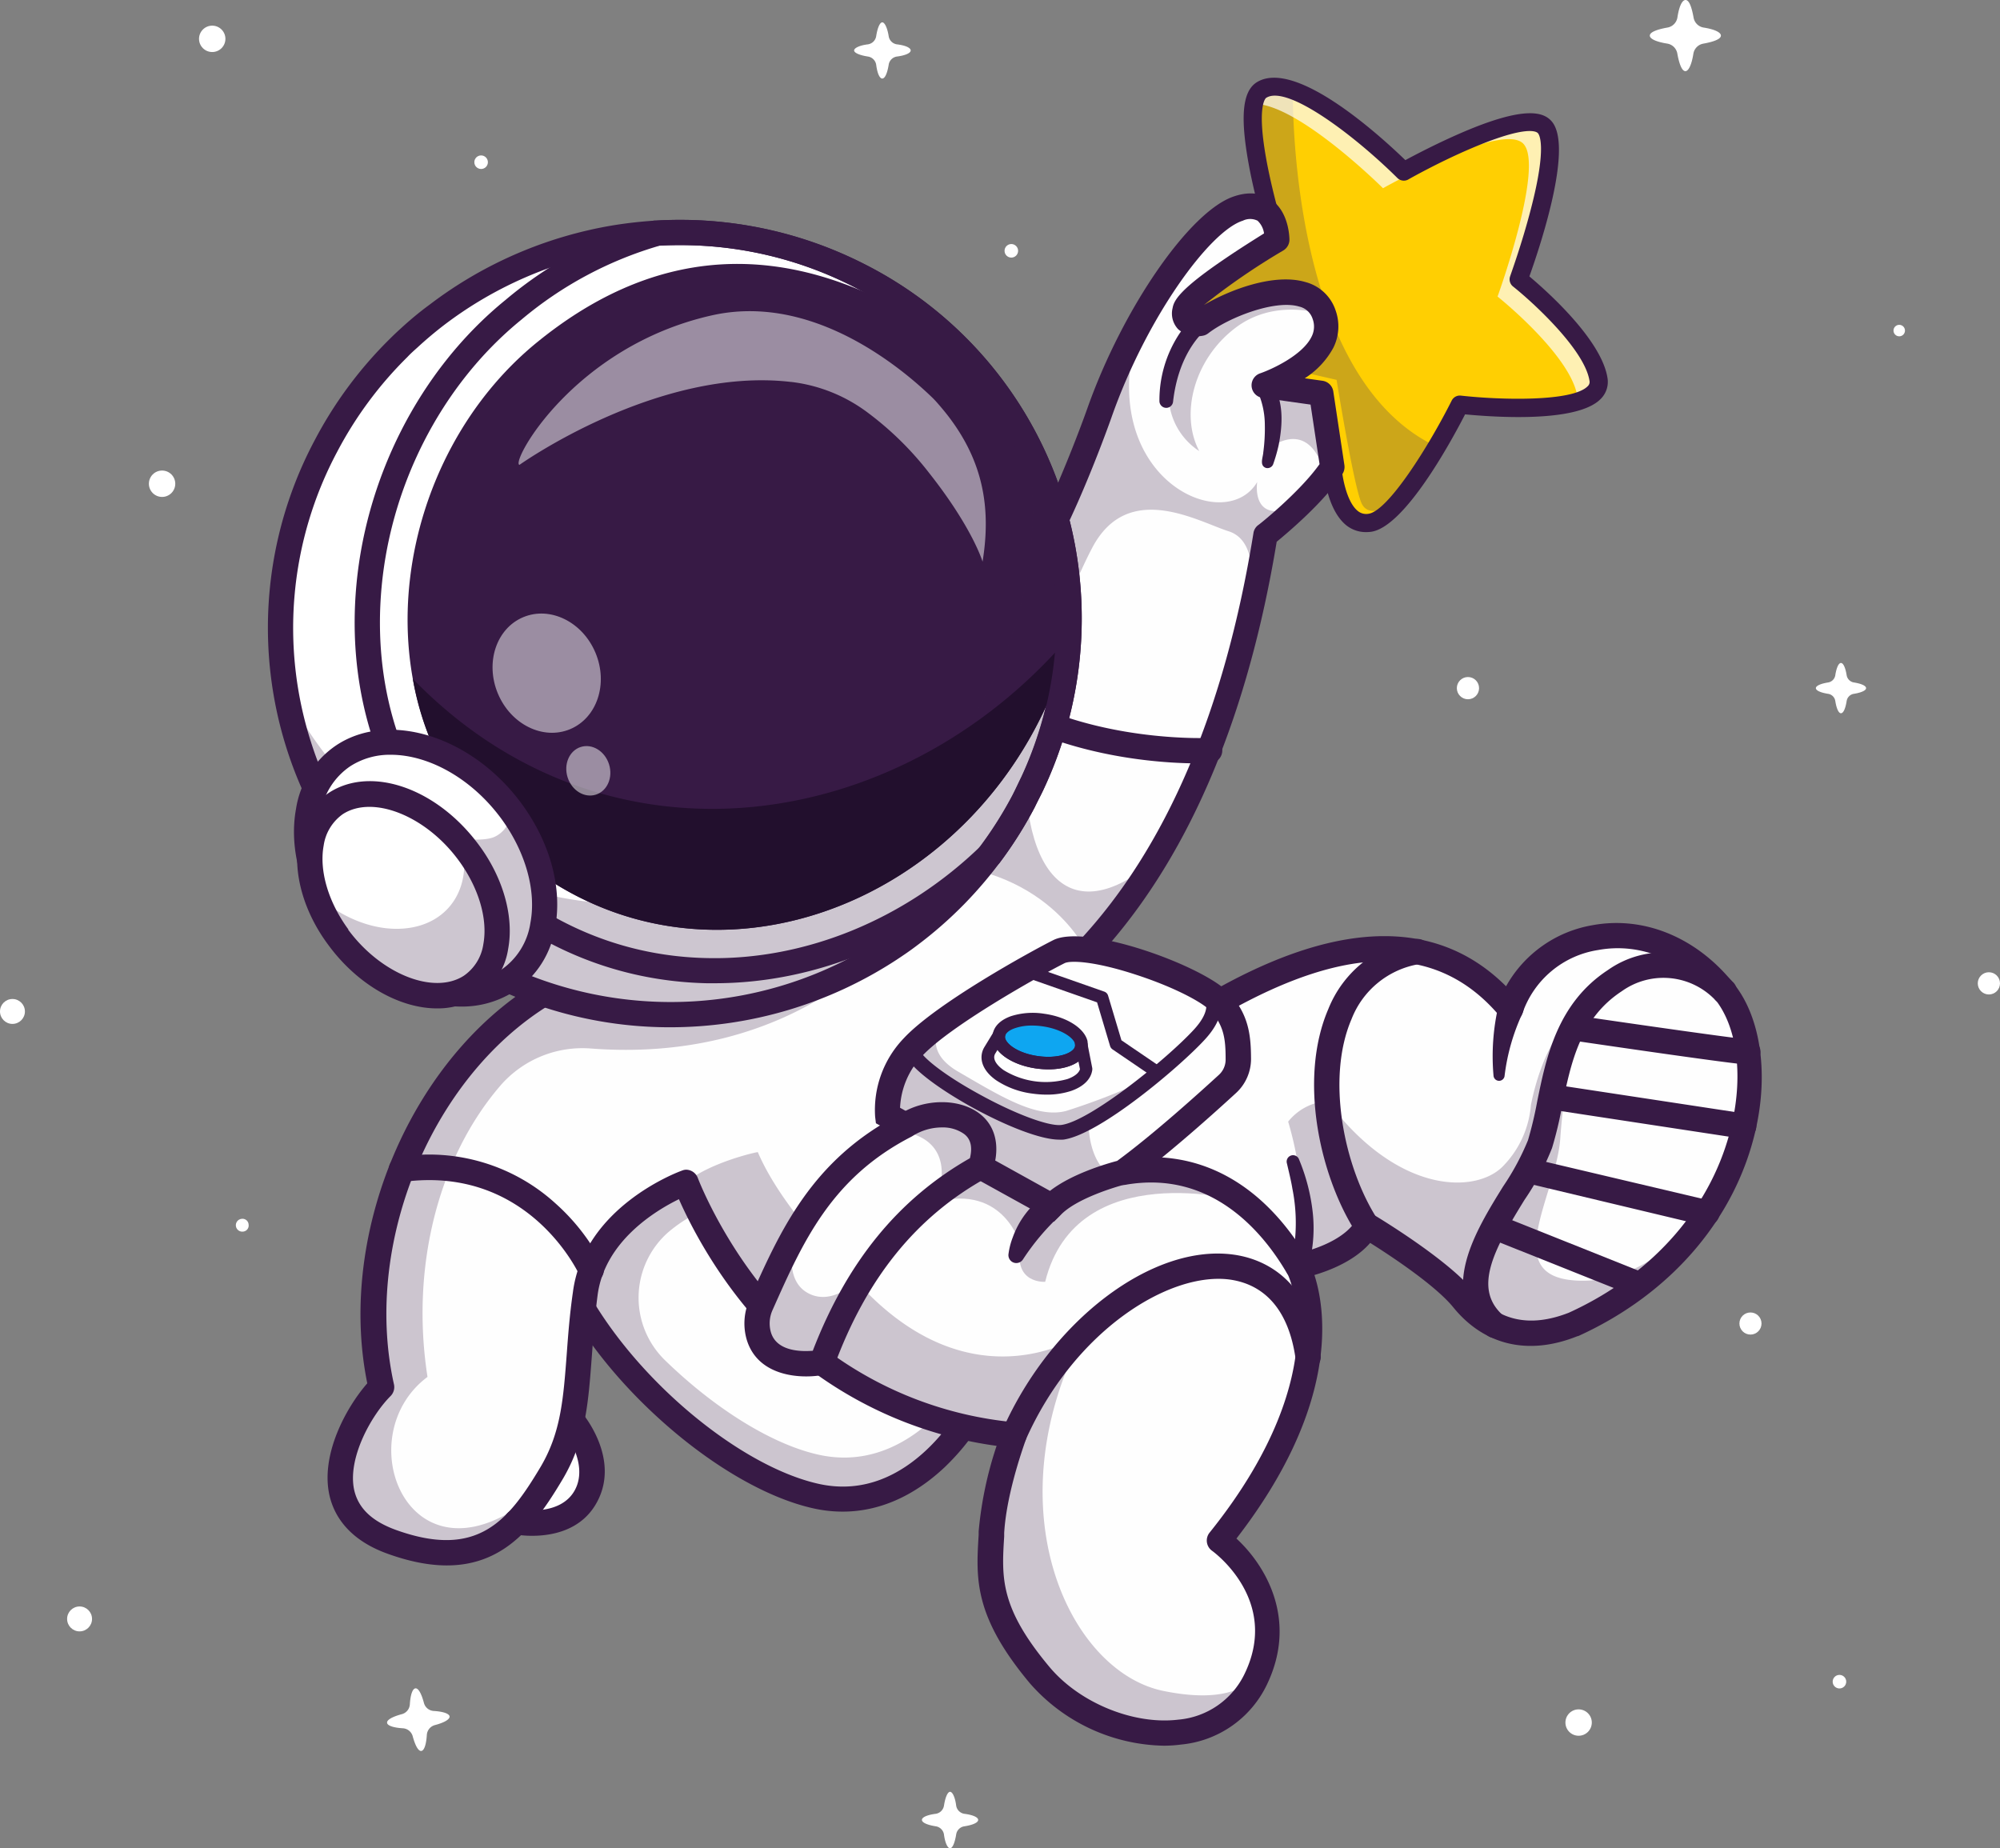 <svg xmlns="http://www.w3.org/2000/svg" viewBox="0 0 327.49 302.65"><rect x="0" y="0" width="327.49" height="302.65" fill="#808080" stroke="none"/><defs><style>.cls-1{isolation:isolate;}.cls-2{fill:#fff;}.cls-3{fill:#fefefe;}.cls-4{opacity:0.25;}.cls-5{fill:#371a45;}.cls-6{fill:#ffcf02;}.cls-7{opacity:0.2;mix-blend-mode:color-burn;}.cls-8{fill:#000072;}.cls-9{opacity:0.7;}.cls-10{fill:#0ea6f1;}.cls-11{fill:#220f2d;}.cls-12{opacity:0.5;}</style></defs><g class="cls-1"><g id="Capa_2" data-name="Capa 2"><g id="Layer_1" data-name="Layer 1"><path class="cls-2" d="M73.62,281.08c0,.49-.92,1-2.39,1.39a1.79,1.79,0,0,0-1.34,1.62c-.09,1.52-.42,2.57-.91,2.62s-1-.92-1.4-2.4A1.78,1.78,0,0,0,66,283c-1.53-.09-2.58-.42-2.62-.91s.92-1,2.4-1.4a1.77,1.77,0,0,0,1.33-1.61c.09-1.53.43-2.57.92-2.62s1,.92,1.39,2.4A1.77,1.77,0,0,0,71,280.16C72.53,280.25,73.58,280.59,73.62,281.08Z"/><path class="cls-2" d="M68.47,150.36c0,.51-1,1-2.55,1.35a1.86,1.86,0,0,0-1.45,1.62c-.15,1.58-.54,2.65-1,2.68s-1-1-1.35-2.54A1.86,1.86,0,0,0,60.45,152c-1.58-.16-2.66-.54-2.69-1.06s1-1,2.55-1.35A1.84,1.84,0,0,0,61.76,148c.16-1.58.54-2.65,1.05-2.68s1,1,1.35,2.54a1.84,1.84,0,0,0,1.63,1.45C67.37,149.46,68.44,149.85,68.47,150.36Z"/><path class="cls-2" d="M281.79,5.83c0,.56-1.14,1-2.84,1.31a2,2,0,0,0-1.67,1.67c-.27,1.7-.76,2.84-1.31,2.84s-1-1.14-1.31-2.84A2,2,0,0,0,273,7.14c-1.71-.27-2.85-.75-2.85-1.31s1.14-1,2.84-1.31a2,2,0,0,0,1.68-1.67C274.93,1.14,275.41,0,276,0s1,1.14,1.31,2.85A2,2,0,0,0,279,4.52C280.65,4.78,281.79,5.27,281.79,5.83Z"/><path class="cls-2" d="M305.56,112.68c0,.39-.81.74-2,.93a1.41,1.41,0,0,0-1.18,1.18c-.19,1.21-.53,2-.93,2s-.74-.81-.93-2a1.4,1.4,0,0,0-1.18-1.18c-1.21-.19-2-.54-2-.93s.81-.74,2-.93a1.42,1.42,0,0,0,1.18-1.19c.19-1.21.54-2,.93-2s.74.81.93,2a1.43,1.43,0,0,0,1.19,1.19C304.75,111.94,305.56,112.28,305.56,112.68Z"/><path class="cls-2" d="M149.12,8.26c0,.44-.91.83-2.27,1a1.59,1.59,0,0,0-1.33,1.33c-.22,1.36-.6,2.27-1.05,2.27s-.83-.91-1-2.27a1.61,1.61,0,0,0-1.34-1.33c-1.36-.21-2.27-.6-2.27-1s.91-.84,2.27-1a1.61,1.61,0,0,0,1.34-1.33c.21-1.36.6-2.27,1-2.27s.83.91,1.05,2.27a1.59,1.59,0,0,0,1.33,1.33C148.21,7.42,149.12,7.81,149.12,8.26Z"/><path class="cls-2" d="M160.17,298c0,.45-.91.84-2.27,1.05a1.59,1.59,0,0,0-1.33,1.33c-.22,1.36-.6,2.27-1,2.27s-.83-.91-1-2.27a1.61,1.61,0,0,0-1.33-1.33c-1.36-.21-2.28-.6-2.28-1.05s.91-.83,2.27-1a1.61,1.61,0,0,0,1.34-1.33c.21-1.36.6-2.27,1-2.27s.83.91,1,2.27A1.6,1.6,0,0,0,157.9,297C159.26,297.17,160.17,297.56,160.17,298Z"/><circle class="cls-2" cx="325.67" cy="161.02" r="1.82"/><circle class="cls-2" cx="286.63" cy="216.72" r="1.81"/><circle class="cls-2" cx="258.49" cy="282.06" r="2.16"/><circle class="cls-2" cx="26.54" cy="79.21" r="2.16"/><circle class="cls-2" cx="240.37" cy="112.68" r="1.82"/><circle class="cls-2" cx="34.75" cy="6.36" r="2.16"/><circle class="cls-2" cx="13.03" cy="265.09" r="2.04"/><circle class="cls-2" cx="310.99" cy="54.13" r="0.94"/><circle class="cls-2" cx="301.2" cy="275.34" r="1.11" transform="translate(-95.86 369.58) rotate(-55.78)"/><circle class="cls-2" cx="78.78" cy="26.56" r="1.11"/><circle class="cls-2" cx="165.6" cy="41.07" r="1.11"/><path class="cls-2" d="M40.71,200.53a1,1,0,0,1-.94,1.14,1,1,0,1,1-.2-2.09A1,1,0,0,1,40.71,200.53Z"/><circle class="cls-2" cx="2.04" cy="165.62" r="2.04"/><path class="cls-3" d="M89.35,198.4c1.18,8.81,6.6,18.12,13.74,26.12,9.19,10.31,21.22,18.44,30.64,20.48,16.74,3.61,26.24-15.09,26.24-15.09l-37-39.36a12.7,12.7,0,0,0-3.56-3.16c-2.41-1.64-5.39-3.3-7.13-4.3C109.34,181.38,86.64,178.25,89.35,198.4Z"/><g class="cls-4"><path class="cls-5" d="M89.5,191.74a22.38,22.38,0,0,0,0,6c2.58,21,27.41,44.68,44.14,48.35S160,230.14,160,230.14l-2.64-2.93c-4.09,5.53-12.09,13.46-23.28,11-7.64-1.68-17-7.53-25.12-15.41a14.27,14.27,0,0,1,.43-21,24.05,24.05,0,0,1,9.92-5.07l.31-10.37c-2.41-1.64-5.39-3.29-7.13-4.3-2.5-1.44-19.18-3.92-22.57,7.63v0a15.22,15.22,0,0,0-.39,1.79Z"/></g><path class="cls-5" d="M138,247.52a21.86,21.86,0,0,1-4.66-.5c-8.67-1.87-19.31-8.47-28.49-17.66-9.83-9.85-16.22-21-17.51-30.68-1.22-9.11,2.48-13.67,5.8-15.9,6.93-4.64,17.74-2.92,20.22-1.49l1,.55c4.78,2.73,9.17,5.37,10.5,7.67a2.07,2.07,0,1,1-3.58,2.07c-.88-1.52-6.76-4.89-9-6.16l-.95-.55c-1.27-.72-10.31-2.39-15.88,1.36-3.4,2.29-4.74,6.29-4,11.9C93.93,217,117.64,239.4,134.17,243c15,3.24,23.6-13.3,24-14a2.07,2.07,0,0,1,3.69,1.87,38.41,38.41,0,0,1-7.27,9.47C149.51,245.08,143.85,247.52,138,247.52Z"/><path class="cls-6" d="M190.15,58.08c.08.62,7.71,10,8.9,10.61s19.13,7.84,19.13,7.84.67,9.82,6.1,9.07c3.21-.43,7.76-7.08,11-12.46,2.23-3.74,3.8-6.88,3.8-6.88s23.76,2.66,22.71-4.14-13.07-16.38-13.07-16.38,7.74-21.21,4.24-24.94-23,7.26-23,7.26-10.6-10.53-18.11-13.24c-2-.74-3.86-.89-5.17-.1-4.4,2.68,2.53,24.56,2.53,24.56L192.29,46S190.07,57.45,190.15,58.08Z"/><g class="cls-7"><path class="cls-8" d="M190.15,58.08c.06.47,4.51,6,7.15,8.91,1.1-12,9.21-7.62,9.21-7.62l12.35,2.83s2.65,16.5,4,20c1.23,3.18,5.46.29,6.32-.34h0a67.11,67.11,0,0,0,6-8.76c-23.35-11-23.52-54.22-23.48-58.32-2-.74-3.86-.89-5.17-.1-4.4,2.68,2.53,24.56,2.53,24.56L192.29,46S190.07,57.45,190.15,58.08Z"/></g><g class="cls-9"><path class="cls-3" d="M226.46,30.82s19.55-11,23-7.26-4.24,25-4.24,25,12,9.57,13.07,16.37a2.41,2.41,0,0,1,0,.85c2.26-.7,3.69-1.83,3.42-3.61-1.06-6.8-13.07-16.38-13.07-16.38s7.74-21.21,4.24-24.94-23,7.26-23,7.26S212.7,11,206.59,14.72A3.27,3.27,0,0,0,205.34,17C212.58,17,226.46,30.82,226.46,30.82Z"/></g><path class="cls-5" d="M223.72,87.13A5.13,5.13,0,0,1,220.43,86c-2.56-2.09-3.39-6.41-3.64-8.38-4.28-1.72-17.32-7-18.45-7.57-.27-.15-1.1-.59-5.3-5.67s-4.32-5.67-4.37-6.07-.11-.86,2.16-12.52a1.5,1.5,0,0,1,.91-1.1l15.56-6.23c-.59-2-1.7-5.94-2.55-10.11C203,19.56,203.3,15,205.82,13.45c6.29-3.83,20,8.62,24.3,12.77,1.71-.92,5.4-2.85,9.38-4.56,10.4-4.46,13.26-3.21,14.5-1.88,3.61,3.85-1.4,19.39-3.57,25.48,2.83,2.38,11.81,10.36,12.79,16.63a3.93,3.93,0,0,1-1.08,3.4c-3.82,4-17.56,3-22.24,2.56-2.37,4.61-9.94,18.48-15.41,19.23A6.78,6.78,0,0,1,223.72,87.13Zm-4.05-10.7c.1,1.49.79,5.71,2.64,7.22a2.17,2.17,0,0,0,1.77.48c3.21-.44,9.9-11.11,13.63-18.54a1.49,1.49,0,0,1,1.5-.81c6.73.75,18.34,1,20.78-1.55a.92.92,0,0,0,.28-.88c-.79-5.1-9.3-12.88-12.52-15.44a1.48,1.48,0,0,1-.47-1.67c0-.06,1.93-5.32,3.39-11C253.38,23.85,252,22,251.83,21.81s-1.58-1.52-11.14,2.58c-5.19,2.22-10,4.94-10.09,5a1.5,1.5,0,0,1-1.78-.24C222,22.38,210.89,13.85,207.37,16c-.08,0-1.83,1.25.29,11.7,1.15,5.66,2.86,11.09,2.88,11.14a1.5,1.5,0,0,1-.87,1.83L193.6,47.1c-.77,4-1.74,9.22-1.93,10.66,1.14,1.73,7,8.81,8.12,9.64,1.08.54,12.14,5,19,7.75a1.49,1.49,0,0,1,.93,1.28Z"/><path class="cls-3" d="M63.9,252.51c13.16,4.71,19.3-.77,24-7.83.71-1.08,1.4-2.19,2.07-3.31,5-8.46,3.91-16.67,5.56-29.52s16.24-18.14,16.47-18.22h0s6.76,18.14,22.27,29.46A62.58,62.58,0,0,0,165.73,235s-3.25,8.59-3.69,15.91-1,12.77,7.85,23.41,28.85,14.29,35.42.67a20.18,20.18,0,0,0,1.2-3.11c3.49-11.87-7.19-19.58-7.19-19.58,22.26-27.64,12.86-44.86,12.86-44.86,5.3-1.21,8.2-3.1,9.72-4.57a5.7,5.7,0,0,0,1.56-2.12s11.76,7,15.85,12.07,10,7.29,18,4.1c12.26-5.57,20.14-14.07,24.52-22.89v0c6.15-12.41,5.37-25.44.06-31.8-11.6-14.58-30.75-9.86-34.87,3.11q-15.88-19.23-47.63-1.22L184,158l-6.26-2.47a87.56,87.56,0,0,0,8.05-10c9.56-13.84,16.45-31.82,20.46-54.28.21-1.18.42-2.37.61-3.57,0,0,2.64-2.08,5.49-4.83a45,45,0,0,0,4.58-5c.32-.43.62-.85.89-1.26L216,64.48l-9.43-1.33s12.45-4.23,9.9-11.57a1,1,0,0,0-.06-.16c-1-2.6-3.37-3.55-6.23-3.53-4.94,0-11.26,2.93-14,5.07a1.77,1.77,0,0,1-.3,0c-.76,0-2.64,0-2.25-2.18.18-.94,2.09-2.63,4.49-4.43,4.47-3.35,10.66-7.08,10.66-7.08s0-7.16-6.32-5.14c-4,1.29-9.72,7.76-14.88,16.55-.43.73-.85,1.48-1.27,2.24-.74,1.35-1.47,2.74-2.17,4.16a98.75,98.75,0,0,0-4.45,10.57s-8.28,23.23-14,28.55c-.14.12-.26.24-.39.34-3.49,2.79-30.36,26.25-50.84,44.18C101.32,152.27,90.8,161.5,90.8,161.5A47.78,47.78,0,0,0,82,167.66c-.49.43-1,.87-1.45,1.32-14.93,14-23,37.72-18.39,58.18C57.67,231.68,48.74,247.08,63.9,252.51Z"/><g class="cls-4"><path class="cls-5" d="M147.48,141.56c22.94-1.65,30.3,14,30.3,14l5.76,5L184,158l-6.26-2.47c2.86-3.07,8.91-11.12,11.41-14.74-14.15,12.06-22.76,2.36-21.11-21.19l-13.93-5.15c-1.2.2-1.43,1.2-7.59,4.45S124.55,143.21,147.48,141.56Z"/></g><path class="cls-5" d="M223.79,202.78a2,2,0,0,1-1.74-.95c-5.89-9.14-9.49-25.08-4.55-36.59a18.57,18.57,0,0,1,14.1-11.43,2.07,2.07,0,1,1,.77,4.06,14.43,14.43,0,0,0-11.06,9c-4.23,9.83-1.17,24.36,4.21,32.72a2.07,2.07,0,0,1-.61,2.86A2.11,2.11,0,0,1,223.79,202.78Z"/><path class="cls-5" d="M166.05,237a2,2,0,0,1-.83-.17,2.06,2.06,0,0,1-1.05-2.73c7.94-17.91,24.56-30.5,37.83-28.66,4.52.63,12.39,3.58,14.22,16.36a2.07,2.07,0,1,1-4.09.59c-1.09-7.59-4.79-12-10.7-12.86-9.89-1.36-25.51,8.28-33.48,26.25A2.07,2.07,0,0,1,166.05,237Z"/><path class="cls-5" d="M96.79,210.05a2.07,2.07,0,0,1-1.88-1.21c-.35-.76-8.56-18-28.83-15.32a2.07,2.07,0,1,1-.55-4.1A30.74,30.74,0,0,1,91,197.09a34,34,0,0,1,7.69,10,2.07,2.07,0,0,1-1,2.74A2,2,0,0,1,96.79,210.05Z"/><path class="cls-5" d="M196.21,125c-4.61,0-16.93-.56-28.65-5.88a2.07,2.07,0,0,1,1.71-3.76c13.52,6.14,28.45,5.48,28.6,5.47a2.07,2.07,0,1,1,.21,4.13C198,125,197.3,125,196.21,125Z"/><g class="cls-4"><path class="cls-5" d="M196.37,73.86c-3.18-6-.86-15,5.85-20.12,5.83-4.48,12.58-2.82,14.23-2.32-1-2.6-3.37-3.55-6.23-3.53-4.94,0-11.26,2.93-14,5.07a1.77,1.77,0,0,1-.3,0,36.29,36.29,0,0,0-3.75,7.54A11,11,0,0,0,196.37,73.86Z"/></g><g class="cls-4"><path class="cls-5" d="M165.71,96.24c-.17,15-.08,28.66-.08,28.66s7.38-24.13,13.22-35.21S196.06,85.36,201.2,87s3.56,10.17,3.56,10.17l1.53-5.89c.21-1.18.42-2.37.61-3.57,0,0,2.64-2.08,5.49-4.83-7.69,3.22-6.53-3.95-6.53-3.95-5.4,9.16-27.19-1-19.27-25.86l-.27-.08c-.74,1.35-1.47,2.74-2.17,4.16a98.75,98.75,0,0,0-4.45,10.57S171.42,90.92,165.71,96.24Z"/></g><g class="cls-4"><path class="cls-5" d="M208.05,63.35l.67,9.45c6-3.37,7.92,3.53,8.25,5,.32-.43.62-.85.89-1.26L216,64.48Z"/></g><g class="cls-4"><path class="cls-5" d="M64.23,252.48c13.15,4.71,19.29-.77,24-7.83l-.13-.38C67.47,262,56.52,235.55,70,225.46c-2.85-18.39,2-36.21,12-47.77a17.78,17.78,0,0,1,14.8-6c34.51,2.61,50.42-19.13,50.42-19.13L114.8,140.73c-13.15,11.51-23.67,20.74-23.67,20.74a47.45,47.45,0,0,0-8.85,6.16l0,0-.52.46-.3.27-.61.57c-14.94,14.05-23,37.72-18.4,58.18C58,231.65,49.06,247.05,64.23,252.48Z"/></g><g class="cls-4"><path class="cls-5" d="M168.13,186.11l-26.44,2.34,2.43,3s-2.2,8.35,9.12,5.36,13.9,7.15,13.9,7.15c-1.3,6.3,4,5.93,4,5.93,5.15-20.74,32.22-13.2,32.22-13.2s-10.27-8.44-20.75-4.3Z"/></g><g class="cls-4"><path class="cls-5" d="M112.32,193.6s6.75,18.14,22.26,29.46A62.6,62.6,0,0,0,166.06,235s-3.26,8.59-3.7,15.91-1,12.77,7.86,23.41,28.84,14.29,35.41.67a19.88,19.88,0,0,0,1.21-3.11l-.11,0s-.81,8.16-16.24,5-27.92-29.69-13.2-58.39c0,0-17.76,12.2-36.57-8.16,0,0-12.13-11.15-16.63-21.67C124.09,188.58,116.36,190.29,112.32,193.6Z"/></g><g class="cls-4"><path class="cls-5" d="M210.93,183.66a56.42,56.42,0,0,1,2,22.09c.29.36.58.73.86,1.1a23.28,23.28,0,0,0,8.48-4,5.74,5.74,0,0,0,1.55-2.12s11.76,7,15.86,12.07,10,7.29,18,4.1c12.25-5.57,20.14-14.07,24.52-22.89-.44.72-9.52,15.8-23.17,15.7-14-.1-4.21-13.73-3.54-23.32s2.62-20.9,6.19-23.58c0,0-8.05,3.44-11,18.13a16.18,16.18,0,0,1-4.7,10.15c-4.52,4.4-17.2,4.42-28.6-10.8A9,9,0,0,0,210.93,183.66Z"/></g><path class="cls-3" d="M93.64,232.6S99.1,239,96,244.88s-11.36,4.33-11.36,4.33Z"/><path class="cls-5" d="M190.62,285.85a29.85,29.85,0,0,1-22-10.24c-9.19-11-8.81-17.15-8.37-24.28l0-.58a61.08,61.08,0,0,1,2.94-14,65.9,65.9,0,0,1-29.88-12c-12.92-9.43-19.87-23.23-22.14-28.39-3.77,1.84-12.18,6.88-13.32,15.75-.46,3.59-.7,6.76-.93,9.82-.59,7.83-1,14-4.91,20.49-5.54,9.27-12.3,17.84-28.53,12-6.61-2.37-8.82-6.48-9.52-9.51-1.53-6.68,2.71-14.43,6.18-18.4-5.14-25.29,8-55,29.75-66.76,4.67-4.1,68.81-60.34,74.41-64.83,4.32-3.45,11.37-21.36,13.73-28,5.83-16.52,16.86-32.45,24.08-34.78,3-1,5-.21,6.11.6,2.8,2,2.91,6,2.92,6.49a2.07,2.07,0,0,1-1,1.78,110.85,110.85,0,0,0-13,8.93c4.18-2.47,11.51-5.28,16.64-3.75a7.11,7.11,0,0,1,4.92,4.64,7.82,7.82,0,0,1-.37,6.11,13.64,13.64,0,0,1-4.68,5l2.91.41a2.08,2.08,0,0,1,1.76,1.74l1.82,12.08a2.11,2.11,0,0,1-.31,1.43c-2.93,4.51-8.83,9.51-10.78,11.11-4.65,28.14-13.9,50.3-27.5,66l17.92,7.07c20.24-11.23,36.08-11.32,47.14-.28a20.06,20.06,0,0,1,14.14-10c8.46-1.56,17,2,23,9.39,4.47,5.37,5.9,14.61,3.73,24.12-3.32,14.58-13.91,26.89-29.06,33.77l-.09,0c-8,3.23-15.27,1.55-20.36-4.71-2.92-3.6-10.27-8.45-13.61-10.55-1.47,1.71-4.25,3.8-9.13,5.26,1.84,5.71,4.21,21.2-12.77,43.15,4.67,4.29,10.13,13.2,5,23.9a17.4,17.4,0,0,1-14.05,9.83A22.17,22.17,0,0,1,190.62,285.85Zm-78.3-94.32a2.08,2.08,0,0,1,1.94,1.35c.06.17,6.74,17.71,21.54,28.51a60.9,60.9,0,0,0,30.33,11.5,2.06,2.06,0,0,1,1.86,2.8c0,.08-3.15,8.4-3.56,15.31l0,.58c-.42,6.76-.72,11.65,7.41,21.37,4.94,5.91,13.83,9.53,21.14,8.63a13.3,13.3,0,0,0,10.83-7.53c5.75-11.92-4.88-19.78-5.33-20.11a2.06,2.06,0,0,1-.4-3c11-13.69,13.85-24.57,14.3-31.29.47-7.19-1.64-11.26-1.66-11.3a2.09,2.09,0,0,1-.05-1.84,2.06,2.06,0,0,1,1.41-1.16c7.78-1.77,9.61-5,9.79-5.32a2,2,0,0,1,1.06-1.21,2.07,2.07,0,0,1,2,.09c.49.29,12.12,7.27,16.39,12.54,3.95,4.87,9.19,6,15.57,3.5,13.94-6.35,23.67-17.61,26.7-30.91,1.89-8.29.78-16.17-2.89-20.57l0,0c-4.95-6.23-12.06-9.19-19-7.91A15.61,15.61,0,0,0,249.3,165.9a2.06,2.06,0,0,1-3.56.69c-9.94-12-24.66-12.27-45-.73A2.06,2.06,0,0,1,199,166l-21.6-8.53a2.06,2.06,0,0,1-1.26-1.47,2.09,2.09,0,0,1,.5-1.87c14.28-15.26,23.9-37.74,28.6-66.8A2,2,0,0,1,206,86c.07,0,6.78-5.36,10.07-10l-1.47-9.75-7.9-1.11a2.07,2.07,0,0,1-.38-4c1.84-.63,6.94-2.93,8.44-6a3.63,3.63,0,0,0,.17-2.94,3,3,0,0,0-2.19-2c-4-1.2-11.63,1.84-14.9,4.38a2,2,0,0,1-.92.4,4.77,4.77,0,0,1-4-1.07,3.74,3.74,0,0,1-.91-3.48c.22-1.22,1.09-3,8.62-8.1,2.51-1.71,5-3.26,6.35-4.11a3.5,3.5,0,0,0-1.06-2.08,2.75,2.75,0,0,0-2.42,0C198.06,37.85,187.74,52,182,68.35c-.9,2.55-9,25-15,29.81-5.62,4.5-73.76,64.26-74.45,64.86a2.6,2.6,0,0,1-.38.27c-20.63,11.05-33,39.49-27.66,63.39a2.08,2.08,0,0,1-.54,1.9C60.83,231.71,56.85,238.77,58,244c.69,3,2.94,5.12,6.89,6.54,13.32,4.77,18.36-1.53,23.58-10.26,3.36-5.64,3.77-11.11,4.34-18.68.22-3,.47-6.34,1-10,1.79-13.94,17.16-19.67,17.81-19.9A2,2,0,0,1,112.32,191.53Zm109.42,8.89Zm0,0h0Zm0,0h0Zm0,0h0ZM91.13,161.47Z"/><path class="cls-5" d="M212.5,209.47a2.05,2.05,0,0,1-1.78-1c-3.79-6.51-12.27-17-26.53-14.45a2.07,2.07,0,0,1-.74-4.07c12.42-2.25,23.37,3.59,30.84,16.44a2.07,2.07,0,0,1-.75,2.83A2,2,0,0,1,212.5,209.47Z"/><path class="cls-3" d="M145.35,182.63l26.85,14.85c2.36-2.43,7-4.14,9.68-5,1.17-.36,1.94-.55,1.94-.55,6-4.39,13.75-11.35,17.16-14.49a5.43,5.43,0,0,0,1.77-4.06c0-3.53-.3-6.42-3-9.35-3.75-4-22-10.42-26.34-8.23a167.48,167.48,0,0,0-18.64,11.23,37.59,37.59,0,0,0-5.25,4.39A15,15,0,0,0,145.35,182.63Z"/><g class="cls-4"><path class="cls-5" d="M145.35,182.63l26.85,14.85c2.36-2.43,7-4.14,9.68-5-3.59-2.28-3.62-8.07-3.62-8.07l9.45-7.6a110.75,110.75,0,0,1-13.13,5.1c-4.88,1.29-10.86-2.48-17.63-6.4s-2.22-8.48-2.22-8.48h0a37.59,37.59,0,0,0-5.25,4.39A15,15,0,0,0,145.35,182.63Z"/></g><path class="cls-5" d="M172.58,200.05l-29.15-16.12-.13-1.05A16.94,16.94,0,0,1,148,170c5.38-5.77,20.91-14.27,24.47-16.06,5.43-2.74,24.62,4.22,28.78,8.67,3.29,3.52,3.58,7.09,3.6,10.75a7.57,7.57,0,0,1-2.44,5.6c-3.15,2.9-11.15,10.12-17.34,14.63l-.33.24-.39.09c-2.13.53-8.2,2.45-10.64,5Zm-25.2-18.66L171.93,195c3.6-2.81,9.3-4.46,11-4.91,6-4.4,13.61-11.3,16.66-14.09h0a3.37,3.37,0,0,0,1.1-2.53c0-3.11-.2-5.51-2.48-7.94-1.29-1.38-5.85-3.85-12.09-5.89-6.93-2.28-10.86-2.4-11.81-1.92-4.42,2.23-18.75,10.3-23.31,15.19A13.16,13.16,0,0,0,147.38,181.39ZM183.82,192h0Z"/><path class="cls-5" d="M173.43,186.61c-6,0-21.74-8.68-24.65-13a2.44,2.44,0,0,1-.34-2.74,1.21,1.21,0,0,1,2.16,1.07c.3,1,3.57,3.88,10,7.37,5.79,3.17,11.22,5.17,13.23,4.89,4.75-.68,17.23-10.79,21.65-15.59,2.55-2.76,2.23-4.49,1.64-5.08a1.2,1.2,0,0,1-.1-1.7,1.23,1.23,0,0,1,1.72-.09,4,4,0,0,1,1.2,2.76c.09,1.79-.81,3.73-2.68,5.75-4,4.36-17.09,15.48-23.09,16.35A5.08,5.08,0,0,1,173.43,186.61Z"/><path class="cls-5" d="M189.57,176.65a1,1,0,0,1-.57-.17l-6.83-4.65a1.06,1.06,0,0,1-.4-.55l-2.13-7.15-12.23-4.29a1,1,0,0,1-.62-1.31,1,1,0,0,1,1.3-.62l12.72,4.46a1,1,0,0,1,.64.68l2.18,7.29,6.52,4.44a1,1,0,0,1,.27,1.43A1,1,0,0,1,189.57,176.65Z"/><path class="cls-10" d="M163.58,169.54a2,2,0,0,0,.15,1c.63,1.54,3.06,2.93,6.11,3.36s5.77-.24,6.8-1.54a2,2,0,0,0,.43-1,2.25,2.25,0,0,0,0-.58l0-.1c-.39-1.68-2.95-3.26-6.23-3.72C167.09,166.51,163.85,167.64,163.58,169.54Z"/><path class="cls-5" d="M171.68,175.1a15,15,0,0,1-2-.14c-3.4-.48-6.12-2.05-6.92-4a3.06,3.06,0,0,1-.21-1.57c.19-1.32,1.25-2.38,3-3A11.81,11.81,0,0,1,171,166c3.68.51,6.59,2.36,7.08,4.5l0,.13a2.86,2.86,0,0,1,0,.92,2.92,2.92,0,0,1-.64,1.45C176.4,174.35,174.24,175.1,171.68,175.1ZM169,167.93a8.36,8.36,0,0,0-2.77.42c-1,.33-1.57.83-1.64,1.33a.89.89,0,0,0,.07.5c.44,1.06,2.4,2.34,5.31,2.75s5.15-.28,5.86-1.17a.91.91,0,0,0,.21-.46.82.82,0,0,0,0-.27l0-.08c-.25-1.07-2.32-2.47-5.36-2.9A11.8,11.8,0,0,0,169,167.93Zm-5.43,1.61h0Z"/><path class="cls-5" d="M171.42,179.24a16.37,16.37,0,0,1-2.3-.16,13.92,13.92,0,0,1-6-2.19c-1.74-1.22-2.58-2.72-2.37-4.22a3.27,3.27,0,0,1,.46-1.25l1.47-2.41a1,1,0,0,1,1.89.67.89.89,0,0,0,.07.5c.44,1.06,2.4,2.34,5.31,2.75s5.15-.28,5.86-1.17a.91.91,0,0,0,.21-.46.82.82,0,0,0,0-.27,1,1,0,0,1,2-.37l.83,4.22a1.29,1.29,0,0,1,0,.34c-.21,1.5-1.44,2.71-3.45,3.41A12.68,12.68,0,0,1,171.42,179.24Zm-8.08-7.33-.35.57a1.2,1.2,0,0,0-.18.47h0c-.1.7.46,1.52,1.52,2.27a13.14,13.14,0,0,0,10.45,1.47c1.15-.4,1.89-1,2.06-1.61l-.25-1.26c-1.54,1.09-4.1,1.53-6.89,1.14S164.51,173.4,163.34,171.91Zm-1.55.9h0Z"/><path class="cls-3" d="M124.27,218.75c1.75,6.13,10.36,4.37,10.36,4.37a69.51,69.51,0,0,1,8.27-16.06c.34-.49.7-1,1.06-1.46l0,0A51.79,51.79,0,0,1,160.6,191.1c2.89-8.67-7-10.24-12.24-6.77l-1.51.81a42.59,42.59,0,0,0-16.58,17c-2.12,3.74-3.86,7.65-5.6,11.56A7.42,7.42,0,0,0,124.27,218.75Z"/><g class="cls-4"><path class="cls-5" d="M124.27,218.75c1.75,6.13,10.36,4.37,10.36,4.37a69.51,69.51,0,0,1,8.27-16.06c-1.86,2.34-5.85,6.47-9.89,5-4.86-1.82-3.2-8.36-2.74-9.9-2.12,3.74-3.86,7.65-5.6,11.56A7.42,7.42,0,0,0,124.27,218.75Z"/></g><g class="cls-4"><path class="cls-5" d="M146.85,185.14c9.94,1.09,6.93,9.74,6.93,9.74l.18.56a52.33,52.33,0,0,1,6.64-4.34c2.89-8.67-7-10.24-12.24-6.77Z"/></g><path class="cls-5" d="M132,225.38c-3.72,0-8.37-1.29-9.76-6.13a9.51,9.51,0,0,1,.5-6.46c5-11.25,10.17-22.89,24.55-30.31,4-2.62,9.77-2.68,13.09-.14,2.66,2,3.45,5.45,2.15,9.35l-.26.77-.71.39c-11.5,6.34-19.69,16.45-25,30.93l-.4,1.08-1.12.23A15.6,15.6,0,0,1,132,225.38Zm22.29-40.77a9,9,0,0,0-4.82,1.38l-.2.12c-13.15,6.75-17.81,17.25-22.75,28.36a5.3,5.3,0,0,0-.3,3.64c.9,3.17,4.91,3.23,6.87,3.07,5.6-14.52,14-24.85,25.73-31.53.45-1.84.13-3.19-1-4A6,6,0,0,0,154.28,184.61Zm6.28,6.43Z"/><path class="cls-5" d="M173.52,199.07a38.65,38.65,0,0,0-6,7.13,1.3,1.3,0,0,1-1.78.43,1.31,1.31,0,0,1-.61-1.25,11.77,11.77,0,0,1,.7-2.76,14.49,14.49,0,0,1,5-6.74,2.08,2.08,0,0,1,2.64,3.19Z"/><path class="cls-5" d="M244.79,219.09a2,2,0,0,1-1.37-.52c-8-7-1.81-17,2.71-24.3a41.27,41.27,0,0,0,4.07-7.56,62.77,62.77,0,0,0,1.51-6.35c1.46-7.17,3.27-16.09,11.59-21.53a15.76,15.76,0,0,1,20.41,1.93,2.07,2.07,0,1,1-3,2.83,11.72,11.72,0,0,0-15.14-1.29c-6.87,4.49-8.36,11.81-9.8,18.88a62.28,62.28,0,0,1-1.63,6.8,42.65,42.65,0,0,1-4.49,8.46c-5.18,8.37-8.47,14.63-3.48,19a2.07,2.07,0,0,1-1.37,3.62Z"/><path class="cls-5" d="M286.22,174.32c-1.78,0-22.29-3-28.55-3.92a2.07,2.07,0,1,1,.6-4.09c10,1.47,26.51,3.83,27.94,3.87h0a2.06,2.06,0,0,1,2.06,2,2.1,2.1,0,0,1-2.05,2.11Z"/><path class="cls-5" d="M285.56,186.45a1.62,1.62,0,0,1-.31,0l-30.92-4.71a2.06,2.06,0,0,1,.62-4.08l30.92,4.7a2.07,2.07,0,0,1-.31,4.11Z"/><path class="cls-5" d="M279.49,200.67a2,2,0,0,1-.48,0l-28.69-6.85a2.07,2.07,0,0,1,1-4L280,196.59a2.07,2.07,0,0,1-.48,4.08Z"/><path class="cls-5" d="M267.92,212.21a2.07,2.07,0,0,1-.77-.15L244.45,203a2.07,2.07,0,0,1,1.53-3.85l22.7,9.07a2.07,2.07,0,0,1-.76,4Z"/><path class="cls-5" d="M249.26,166a33.88,33.88,0,0,0-2.9,10.23.91.91,0,0,1-1.8-.06,36.39,36.39,0,0,1,.86-11.72,2.08,2.08,0,1,1,3.84,1.55Z"/><path class="cls-5" d="M211.46,206.63a28.55,28.55,0,0,0,.16-12c-.19-1.21-.61-2.9-.89-4.12a1,1,0,0,1,2-.61,31.49,31.49,0,0,1,2.22,8.6,23.7,23.7,0,0,1-.46,7.92,9.67,9.67,0,0,1-.37,1.2,1.4,1.4,0,0,1-1.8.81,1.42,1.42,0,0,1-.81-1.8Z"/><path class="cls-5" d="M87.14,251.48a17.18,17.18,0,0,1-2.9-.24,2.07,2.07,0,1,1,.8-4.06c.06,0,6.79,1.22,9.13-3.26s-2.06-9.93-2.1-10a2.07,2.07,0,0,1,3.14-2.69c.26.3,6.33,7.49,2.62,14.59C95.33,250.64,90.33,251.48,87.14,251.48Z"/><path class="cls-5" d="M208.31,62.73c1.95,3,1.72,6.83,1.06,10.17a26.56,26.56,0,0,1-.9,3.13,1,1,0,0,1-1.21.58c-1.08-.42-.44-1.73-.4-2.57a29.15,29.15,0,0,0,.25-4.46,13.56,13.56,0,0,0-1.06-5.22,1.39,1.39,0,0,1,2.26-1.63Z"/><path class="cls-5" d="M197.37,54c-3.24,3.05-4.81,7.47-5.29,11.81a1.12,1.12,0,0,1-2.23-.11A19.75,19.75,0,0,1,193,54.83a13,13,0,0,1,2.69-3,1.39,1.39,0,0,1,1.7,2.21Z"/><path class="cls-2" d="M173.94,89.49a63.9,63.9,0,0,1-4.78,38.63c-.47,1-1,2.06-1.51,3.08a65.1,65.1,0,0,1-11.13,15.28,64.26,64.26,0,0,1-7.75,6.76c-1,.74-2,1.45-3.06,2.13a65.09,65.09,0,0,1-65.23,3.79A63.25,63.25,0,0,1,53.37,73,65.19,65.19,0,0,1,65.24,57c.54-.54,1.1-1.07,1.66-1.58q2.26-2.09,4.69-3.93a65.54,65.54,0,0,1,12-7.23,66.3,66.3,0,0,1,13.12-4.52c1.44-.33,2.88-.61,4.34-.85a65.79,65.79,0,0,1,6.61-.71,64.07,64.07,0,0,1,32.91,6.89A62.91,62.91,0,0,1,173.94,89.49Z"/><path class="cls-5" d="M109.7,166.38a64.51,64.51,0,0,1-29.33-7A62.9,62.9,0,0,1,48.7,122.13a63.58,63.58,0,0,1,4.45-49.22A65.48,65.48,0,0,1,65.07,56.83c.52-.52,1.06-1,1.67-1.59,1.5-1.39,3.08-2.72,4.7-4A66.33,66.33,0,0,1,96.62,39.5c1.45-.33,2.92-.62,4.35-.85,2.23-.35,4.46-.59,6.63-.71a64.51,64.51,0,0,1,33,6.91,63,63,0,0,1,33.54,44.6A63.81,63.81,0,0,1,172,121.76a62.48,62.48,0,0,1-2.57,6.46c-.43.95-.93,2-1.52,3.09a66,66,0,0,1-11.16,15.34,65.69,65.69,0,0,1-7.79,6.79c-1,.73-2,1.45-3.06,2.14A66,66,0,0,1,109.7,166.38Zm1.65-128.07c-1.24,0-2.48,0-3.72.11a63,63,0,0,0-6.58.72c-1.43.22-2.88.51-4.32.84a65.85,65.85,0,0,0-25,11.7c-1.61,1.22-3.18,2.54-4.67,3.92-.6.54-1.14,1.06-1.65,1.57a65.23,65.23,0,0,0-11.84,16A63.17,63.17,0,0,0,49.16,122,62.44,62.44,0,0,0,80.6,159a65,65,0,0,0,65-3.78c1-.68,2-1.39,3-2.12A64.65,64.65,0,0,0,162,139.75a64.15,64.15,0,0,0,5.47-8.66c.58-1.12,1.08-2.13,1.51-3.08a66.1,66.1,0,0,0,2.55-6.4,63.32,63.32,0,0,0,2.21-32.07,62.5,62.5,0,0,0-33.28-44.26A64.16,64.16,0,0,0,111.35,38.31Z"/><path class="cls-5" d="M174.91,105.86c-12.65,44.17-64.43,62.53-95.33,29.51C58.56,112.91,64.75,74.88,88,56,105,42.19,127.5,36,155.91,56c0,0,11.17,10.79,14.45,21.39A144.4,144.4,0,0,1,175,98.9Z"/><g class="cls-4"><path class="cls-5" d="M80.48,159.16a65.07,65.07,0,0,0,65.23-3.79c1-.68,2.06-1.39,3-2.13a64.47,64.47,0,0,0,7.76-6.76,66.21,66.21,0,0,0,5.64-6.58,65.3,65.3,0,0,0,5.49-8.7c.53-1,1-2,1.51-3.08a63.48,63.48,0,0,0-.85-55.23,63.8,63.8,0,0,1-5,37.17c-.47,1-1,2.06-1.52,3.09a65.12,65.12,0,0,1-5.48,8.69,66.33,66.33,0,0,1-5.64,6.59,65.24,65.24,0,0,1-7.76,6.76c-1,.74-2,1.45-3.05,2.13a65.09,65.09,0,0,1-65.23,3.79,62.8,62.8,0,0,1-27.77-27.84A62.92,62.92,0,0,0,80.48,159.16Z"/></g><path class="cls-5" d="M109.7,168a66.29,66.29,0,0,1-30.07-7.18,64.55,64.55,0,0,1-32.49-38.21,65.21,65.21,0,0,1,4.57-50.48A66.92,66.92,0,0,1,63.92,55.66c.53-.52,1.09-1.06,1.72-1.63,1.53-1.42,3.15-2.78,4.81-4a68,68,0,0,1,25.8-12.08c1.49-.34,3-.64,4.46-.87a67.55,67.55,0,0,1,6.8-.74,66.21,66.21,0,0,1,33.87,7.09,64.63,64.63,0,0,1,34.41,45.75,65.52,65.52,0,0,1-2.29,33.15,67.86,67.86,0,0,1-2.63,6.61c-.45,1-1,2-1.56,3.17a67.18,67.18,0,0,1-5.65,9,64.93,64.93,0,0,1-5.79,6.77,67.11,67.11,0,0,1-8,7c-1,.76-2.08,1.49-3.14,2.19A67.59,67.59,0,0,1,109.7,168ZM111.35,40c-1.21,0-2.41,0-3.62.11a62.75,62.75,0,0,0-6.43.69c-1.38.22-2.8.5-4.21.82A64.44,64.44,0,0,0,72.73,53c-1.57,1.19-3.1,2.48-4.55,3.82-.58.53-1.12,1-1.61,1.53A63.3,63.3,0,0,0,55,73.9a61.52,61.52,0,0,0-4.31,47.59,60.86,60.86,0,0,0,30.62,36,63.34,63.34,0,0,0,63.34-3.69c1-.66,2-1.36,3-2.07A63.52,63.52,0,0,0,166,130.33c.57-1.09,1.05-2.08,1.47-3a61.89,61.89,0,0,0,4.65-37.48h0a60.92,60.92,0,0,0-32.42-43.11A62.44,62.44,0,0,0,111.35,40Z"/><path class="cls-5" d="M109.7,168.21A66.48,66.48,0,0,1,79.55,161a65.33,65.33,0,0,1-28-88.95A67,67,0,0,1,63.79,55.53c.53-.53,1.09-1.07,1.72-1.64,1.54-1.42,3.16-2.78,4.83-4A68,68,0,0,1,96.21,37.73c1.49-.35,3-.64,4.47-.88,2.3-.36,4.59-.61,6.82-.74a66.49,66.49,0,0,1,34,7.11A64.8,64.8,0,0,1,176,89.11h0A65.81,65.81,0,0,1,171,129c-.45,1-1,2-1.56,3.17A68.06,68.06,0,0,1,158,147.93a67.5,67.5,0,0,1-8,7c-1,.76-2.09,1.5-3.15,2.2A67.78,67.78,0,0,1,109.7,168.21Zm1.65-128.07c-1.2,0-2.41,0-3.61.1a62.43,62.43,0,0,0-6.41.7c-1.38.22-2.79.49-4.19.82a64.1,64.1,0,0,0-24.3,11.37c-1.56,1.19-3.08,2.47-4.53,3.81-.58.52-1.12,1-1.6,1.52A62.73,62.73,0,0,0,55.2,74a61.29,61.29,0,0,0-4.3,47.44,60.65,60.65,0,0,0,30.52,35.89,63.15,63.15,0,0,0,63.16-3.68c1-.66,2-1.35,3-2.06A64.25,64.25,0,0,0,155,145a63.64,63.64,0,0,0,10.78-14.8c.56-1.09,1-2.07,1.46-3a60.29,60.29,0,0,0,2.48-6.23,61.38,61.38,0,0,0,2.15-31.14h0a60.71,60.71,0,0,0-32.32-43A62.18,62.18,0,0,0,111.35,40.14Z"/><path class="cls-11" d="M79.58,135.37c30.9,33,82.68,14.66,95.33-29.51l0-1.41C147.35,136.56,99.47,144,67.6,111.16A47.36,47.36,0,0,0,79.58,135.37Z"/><path class="cls-5" d="M117.05,161h-1.37c-16.22-.38-30.95-7.16-42.61-19.61-10.72-11.45-16-27.08-14.84-44,1.28-18.78,10.46-36.83,24.54-48.27a66,66,0,0,1,24.31-13l.2,0,.22,0a66.49,66.49,0,0,1,34,7.11A64.8,64.8,0,0,1,176,89.11h0A65.81,65.81,0,0,1,171,129c-.45,1-1,2-1.56,3.17a66,66,0,0,1-5.67,9l-.09.13-.12.12C150.72,153.92,133.82,161,117.05,161ZM108,40.23A62,62,0,0,0,85.38,52.34C72.17,63.07,63.56,80,62.36,97.68c-1.08,15.77,3.8,30.3,13.73,40.9,10.88,11.63,24.6,18,39.68,18.3,16.07.37,32.4-6.31,44.83-18.35a63.89,63.89,0,0,0,5.22-8.29c.56-1.09,1-2.07,1.46-3a60.29,60.29,0,0,0,2.48-6.23,61.38,61.38,0,0,0,2.15-31.14h0a60.71,60.71,0,0,0-32.32-43A62.25,62.25,0,0,0,108,40.23Zm54.21,99.67Z"/><path class="cls-2" d="M55.59,151.41c7.42,10.17,19.75,14.28,27.54,9.17s8.08-17.49.67-27.67l-.15-.19c-7.43-10-19.66-14.06-27.39-9-6,3.94-7.57,12.23-4.54,20.49A29.44,29.44,0,0,0,55.59,151.41Z"/><g class="cls-4"><path class="cls-5" d="M55.59,151.41c7.42,10.17,19.75,14.28,27.54,9.17s8.08-17.49.67-27.67l-.15-.19a4.61,4.61,0,0,1-2.74,4.34c-3.6,1.47-14-1.35-14-1.35s-6.59,3.65-15.14,8.52A29.44,29.44,0,0,0,55.59,151.41Z"/></g><path class="cls-5" d="M75.45,164.82c-7.5,0-15.89-4.45-21.53-12.19-4.64-6.36-6.63-13.71-5.45-20.17A15.37,15.37,0,0,1,55.12,122c8.69-5.7,22.3-1.35,30.35,9.68,4.63,6.36,6.62,13.71,5.44,20.17a15.37,15.37,0,0,1-6.65,10.45A15.88,15.88,0,0,1,75.45,164.82ZM64,123.59a11.92,11.92,0,0,0-6.65,1.88,11.34,11.34,0,0,0-4.85,7.74c-1,5.26.8,11.61,4.72,17C64,159.47,75.12,163.36,82,158.85a11.31,11.31,0,0,0,4.85-7.73c1-5.27-.8-11.62-4.72-17C77.27,127.47,70.19,123.59,64,123.59Z"/><ellipse class="cls-2" cx="66.42" cy="146.88" rx="13.7" ry="18.13" transform="translate(-80.77 81.14) rotate(-41.6)"/><path class="cls-5" d="M70.68,163.46a18.74,18.74,0,0,1-10.75-3.76c-8.08-5.78-11.77-16.23-8.21-23.3A10.87,10.87,0,0,1,59,130.68c4.37-1.08,9.46.15,14,3.37,8.08,5.79,11.76,16.24,8.21,23.3a10.89,10.89,0,0,1-7.23,5.73A13.69,13.69,0,0,1,70.68,163.46ZM62.16,130.8a12.69,12.69,0,0,0-3.09.37,10.21,10.21,0,0,0-6.9,5.46c-3.45,6.85.17,17,8,22.66,4.39,3.13,9.32,4.34,13.55,3.3a10.25,10.25,0,0,0,6.9-5.47c3.44-6.85-.17-17-8-22.65A18.27,18.27,0,0,0,62.16,130.8Z"/><g class="cls-4"><path class="cls-5" d="M81.43,145.49a21.36,21.36,0,0,0-6.07-8.26c2.28,7.52-1.49,14-8.9,14.78-4.79.51-10-1.47-14.08-4.92a13.76,13.76,0,0,0,.51,1.44c3.24,8.12,12.27,14,20.15,13.17S84.68,153.6,81.43,145.49Z"/></g><path class="cls-5" d="M71.56,165.12c-6.07,0-13-3.82-17.85-10.46h0c-4-5.39-5.76-11.73-4.8-17a11.58,11.58,0,0,1,5-7.88c6.92-4.46,17.68-.69,24.51,8.59,4,5.4,5.76,11.74,4.79,17a11.51,11.51,0,0,1-5,7.87A12.14,12.14,0,0,1,71.56,165.12ZM57,152.21c5.35,7.27,14,10.74,18.94,7.57a7.59,7.59,0,0,0,3.2-5.15c.77-4.13-.75-9.28-4.06-13.77-5.34-7.27-14-10.73-18.93-7.56A7.62,7.62,0,0,0,53,138.45c-.76,4.12.76,9.27,4.06,13.76Z"/><g class="cls-12"><path class="cls-2" d="M85.06,76.12S107.67,60,129.5,62.54h.06a25.88,25.88,0,0,1,12.6,5.08,52,52,0,0,1,10,9.85c7.11,9,8.73,14.5,8.73,14.5,1.43-8.81.09-16.48-5.75-24-.58-.74-1.2-1.48-1.87-2.23-.15-.17-.31-.33-.47-.5,0,0,0,0,0,0a62.52,62.52,0,0,0-5.84-5c-7.26-5.47-18.36-11.33-30.45-8.59C93.85,56.77,83.56,75.77,85.06,76.12Z"/></g><g class="cls-12"><ellipse class="cls-2" cx="89.52" cy="110.22" rx="8.66" ry="9.94" transform="translate(-35.65 43.18) rotate(-22.74)"/></g><g class="cls-12"><ellipse class="cls-2" cx="96.64" cy="126.82" rx="3.57" ry="4.11" transform="matrix(0.95, -0.3, 0.3, 0.95, -33.52, 34.73)"/></g><g class="cls-7"><path class="cls-8" d="M89.32,192.55a15.68,15.68,0,0,1,.39-1.79A15.22,15.22,0,0,0,89.32,192.55Z"/></g></g></g></g></svg>
